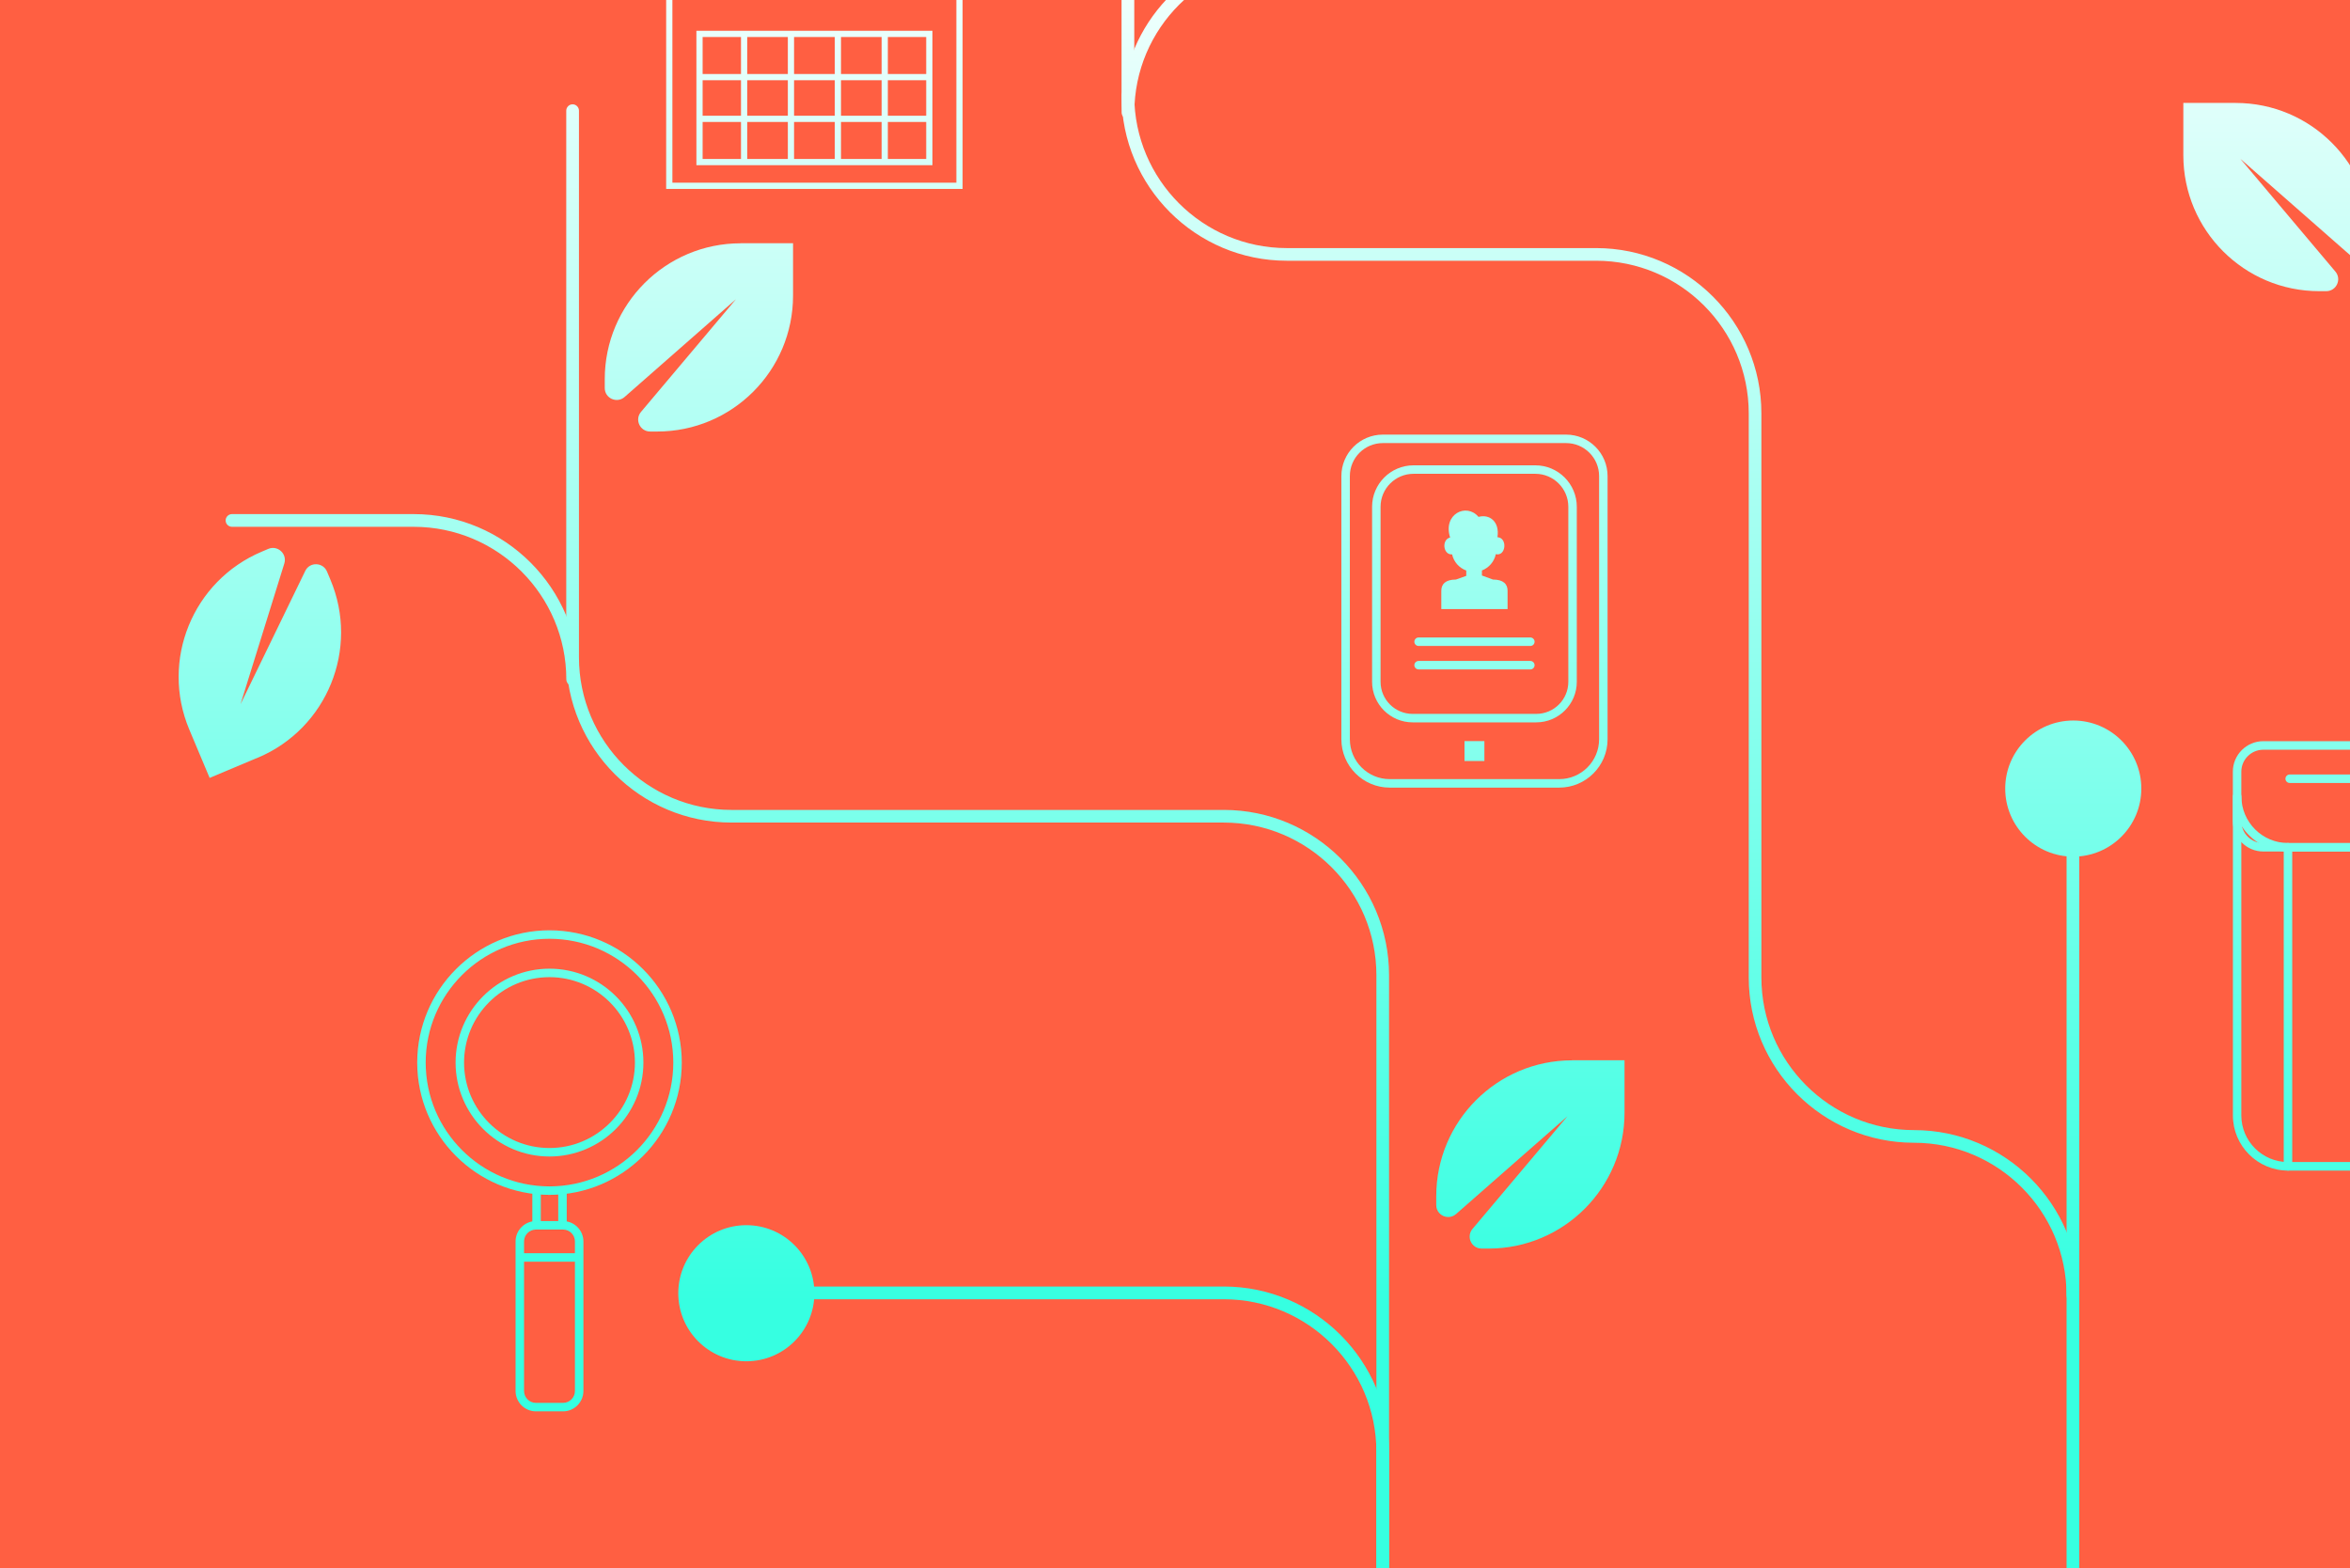 <svg width="1605" height="1071" viewBox="0 0 1605 1071" fill="none" xmlns="http://www.w3.org/2000/svg">
<rect x="0" y="0" width="1605" height="1071" fill="#333333" stroke="none"/>
<g clip-path="url(#clip0_5719_17872)">
<rect width="1605" height="1071" fill="#FF5F42"/>
<path d="M1517.28 2869.53C1515.83 2869.53 1514.43 2868.82 1513.59 2867.52L1310.62 2545.76C1310.2 2545.06 1309.97 2544.26 1309.97 2543.42V1330.8C1309.97 1273.35 1263.21 1226.59 1205.75 1226.59H1052.91C990.685 1226.59 940.048 1175.95 940.048 1113.73V665.987C940.048 608.53 893.288 561.771 835.831 561.771H499.639C437.418 561.771 386.734 511.134 386.734 448.912V75.583C386.734 73.201 388.696 71.239 391.079 71.239C393.461 71.239 395.423 73.201 395.423 75.583V448.912C395.423 506.369 442.182 553.129 499.639 553.129H835.831C898.053 553.129 948.69 603.766 948.69 665.987V1113.73C948.69 1171.19 995.449 1217.95 1052.91 1217.95H1205.75C1267.97 1217.95 1318.66 1268.58 1318.66 1330.8V2542.16L1520.97 2862.85C1522.23 2864.85 1521.62 2867.56 1519.61 2868.82C1518.91 2869.29 1518.07 2869.48 1517.33 2869.48L1517.28 2869.53Z" fill="url(#paint0_linear_5719_17872)"/>
<path d="M1415.77 2485.69C1413.39 2485.69 1411.42 2483.72 1411.42 2481.34V884.65C1411.42 827.194 1364.66 780.434 1307.21 780.434C1244.99 780.434 1194.35 729.797 1194.35 667.576V282.288C1194.35 224.831 1147.59 178.072 1090.13 178.072H878.897C816.676 178.072 765.992 127.435 765.992 65.213V-232.254C765.992 -234.636 767.954 -236.598 770.336 -236.598C772.719 -236.598 774.681 -234.636 774.681 -232.254V65.213C774.681 122.67 821.44 169.43 878.897 169.43H1090.13C1152.35 169.43 1202.99 220.067 1202.99 282.288V667.576C1202.99 725.033 1249.75 771.792 1307.21 771.792C1369.43 771.792 1420.11 822.429 1420.11 884.65V2481.34C1420.11 2483.72 1418.15 2485.69 1415.77 2485.69Z" fill="url(#paint1_linear_5719_17872)"/>
<path d="M770.389 81.189C768.007 81.189 766.045 79.227 766.045 76.845V65.213C766.045 64.232 766.372 63.298 766.932 62.597C773.939 7.056 821.493 -36.014 878.903 -36.014H899.924C957.381 -36.014 1004.14 -82.773 1004.14 -140.23V-341.749C1004.14 -344.132 1006.1 -346.093 1008.48 -346.093C1010.87 -346.093 1012.83 -344.132 1012.83 -341.749V-140.183C1012.83 -77.962 962.192 -27.325 899.971 -27.325H878.95C821.493 -27.325 774.733 19.435 774.733 76.891C774.733 79.274 772.772 81.236 770.389 81.236V81.189Z" fill="url(#paint2_linear_5719_17872)"/>
<path d="M944.388 1330.01C942.006 1330.01 940.044 1328.05 940.044 1325.67V991.529C940.044 934.072 893.284 887.313 835.827 887.313H506.221C503.839 887.313 501.877 885.351 501.877 882.969C501.877 880.586 503.839 878.624 506.221 878.624H835.827C898.049 878.624 948.685 929.261 948.685 991.483V1325.62C948.685 1328 946.724 1329.96 944.341 1329.96L944.388 1330.01Z" fill="url(#paint3_linear_5719_17872)"/>
<path d="M1644.9 221.281C1642.52 221.281 1640.55 219.319 1640.55 216.937V75.397C1640.55 17.94 1593.79 -28.82 1536.34 -28.82H1361.77C1299.55 -28.82 1248.91 -79.456 1248.91 -141.678V-406.633C1248.91 -409.016 1250.87 -410.977 1253.26 -410.977C1255.64 -410.977 1257.6 -409.016 1257.6 -406.633V-141.678C1257.6 -84.221 1304.36 -37.462 1361.82 -37.462H1536.38C1598.61 -37.462 1649.24 13.175 1649.24 75.397V216.937C1649.24 219.319 1647.28 221.281 1644.9 221.281Z" fill="url(#paint4_linear_5719_17872)"/>
<path d="M391.128 468.345C388.745 468.345 386.783 466.383 386.783 464.001C386.783 406.544 340.024 359.784 282.567 359.784H158.451C156.068 359.784 154.106 357.823 154.106 355.44C154.106 353.058 156.068 351.096 158.451 351.096H282.567C344.788 351.096 395.472 401.733 395.472 463.954C395.472 466.336 393.51 468.298 391.128 468.298V468.345Z" fill="url(#paint5_linear_5719_17872)"/>
<path d="M1415.77 888.994C1413.39 888.994 1411.43 887.032 1411.43 884.65V540.002C1411.43 537.62 1413.39 535.658 1415.77 535.658C1418.15 535.658 1420.11 537.62 1420.11 540.002V884.65C1420.11 887.032 1418.15 888.994 1415.77 888.994Z" fill="url(#paint6_linear_5719_17872)"/>
<path d="M1416 585.034C1441.67 585.034 1462.48 564.224 1462.48 538.554C1462.48 512.885 1441.67 492.075 1416 492.075C1390.33 492.075 1369.52 512.885 1369.52 538.554C1369.52 564.224 1390.33 585.034 1416 585.034Z" fill="url(#paint7_linear_5719_17872)"/>
<path d="M509.728 929.682C535.398 929.682 556.207 908.873 556.207 883.203C556.207 857.533 535.398 836.723 509.728 836.723C484.058 836.723 463.249 857.533 463.249 883.203C463.249 908.873 484.058 929.682 509.728 929.682Z" fill="url(#paint8_linear_5719_17872)"/>
<path d="M176.153 517.44C223.379 497.541 245.568 443.12 225.668 395.893L223.333 390.335C220.623 383.888 211.514 383.608 208.478 389.914L164.288 480.911L194.184 384.822C196.239 378.189 189.606 372.163 183.206 374.873L178.815 376.741C131.589 396.641 109.4 451.061 129.3 498.288L143.173 531.267L176.153 517.394V517.44Z" fill="url(#paint9_linear_5719_17872)"/>
<path d="M1526.95 70.305C1578.19 70.305 1619.77 111.879 1619.77 163.123V169.149C1619.77 176.156 1611.5 179.893 1606.22 175.268L1530.17 108.516L1595.01 185.452C1599.49 190.777 1595.71 198.858 1588.75 198.858H1583.98C1532.74 198.858 1491.17 157.284 1491.17 106.04V70.258H1526.95V70.305Z" fill="url(#paint10_linear_5719_17872)"/>
<path d="M1073.74 724.145C1022.5 724.145 980.923 765.719 980.923 816.963V822.989C980.923 829.996 989.191 833.733 994.469 829.109L1070.52 762.356L1005.68 839.292C1001.2 844.617 1004.98 852.699 1011.94 852.699H1016.7C1067.95 852.699 1109.52 811.124 1109.52 759.88V724.098H1073.74V724.145Z" fill="url(#paint11_linear_5719_17872)"/>
<path d="M505.852 166.16C454.608 166.16 413.033 207.734 413.033 258.978V265.004C413.033 272.011 421.301 275.748 426.58 271.123L502.628 204.371L437.791 281.307C433.307 286.632 437.09 294.713 444.05 294.713H448.815C500.059 294.713 541.634 253.139 541.634 201.895V166.113H505.852V166.16Z" fill="url(#paint12_linear_5719_17872)"/>
<path d="M1762.01 581.53H1545.77C1534.33 581.53 1524.99 572.188 1524.99 560.743V526.97C1524.99 515.525 1534.33 506.182 1545.77 506.182H1762.01C1763.6 506.182 1764.9 507.49 1764.9 509.079V578.634C1764.9 580.222 1763.6 581.53 1762.01 581.53ZM1545.77 512.021C1537.51 512.021 1530.78 518.748 1530.78 527.016V560.79C1530.78 569.058 1537.51 575.784 1545.77 575.784H1759.11V512.021H1545.77Z" fill="url(#paint13_linear_5719_17872)"/>
<path d="M1762 799.445H1562.68C1541.89 799.445 1525.03 782.536 1525.03 761.795V543.88C1525.03 542.291 1526.34 540.983 1527.93 540.983C1529.51 540.983 1530.82 542.291 1530.82 543.88C1530.82 561.444 1545.12 575.738 1562.68 575.738H1762C1763.59 575.738 1764.9 577.046 1764.9 578.634V796.549C1764.9 798.138 1763.59 799.445 1762 799.445ZM1530.78 563.919V761.748C1530.78 779.312 1545.07 793.606 1562.63 793.606H1759.06V581.483H1562.63C1549.23 581.483 1537.41 574.43 1530.78 563.873V563.919Z" fill="url(#paint14_linear_5719_17872)"/>
<path d="M1757.34 534.724H1563.81C1562.22 534.724 1560.91 533.416 1560.91 531.827C1560.91 530.239 1562.22 528.931 1563.81 528.931H1757.34C1758.93 528.931 1760.24 530.239 1760.24 531.827C1760.24 533.416 1758.93 534.724 1757.34 534.724Z" fill="url(#paint15_linear_5719_17872)"/>
<path d="M1562.64 799.446C1561.05 799.446 1559.74 798.138 1559.74 796.55V578.634C1559.74 577.046 1561.05 575.738 1562.64 575.738C1564.23 575.738 1565.54 577.046 1565.54 578.634V796.55C1565.54 798.138 1564.23 799.446 1562.64 799.446Z" fill="url(#paint16_linear_5719_17872)"/>
<path d="M375.29 816.029C325.494 816.029 284.947 775.483 284.947 725.687C284.947 675.891 325.494 635.344 375.29 635.344C425.086 635.344 465.633 675.891 465.633 725.687C465.633 775.483 425.086 816.029 375.29 816.029ZM375.29 641.136C328.671 641.136 290.74 679.067 290.74 725.687C290.74 772.306 328.671 810.237 375.29 810.237C421.909 810.237 459.84 772.306 459.84 725.687C459.84 679.067 421.909 641.136 375.29 641.136Z" fill="url(#paint17_linear_5719_17872)"/>
<path d="M375.292 789.823C339.93 789.823 311.155 761.048 311.155 725.686C311.155 690.325 339.93 661.55 375.292 661.55C410.654 661.55 439.429 690.325 439.429 725.686C439.429 761.048 410.654 789.823 375.292 789.823ZM375.292 667.342C343.107 667.342 316.948 693.501 316.948 725.686C316.948 757.872 343.107 784.031 375.292 784.031C407.477 784.031 433.636 757.825 433.636 725.686C433.636 693.548 407.43 667.342 375.292 667.342Z" fill="url(#paint18_linear_5719_17872)"/>
<path d="M369.359 813.133H363.566V838.498H369.359V813.133Z" fill="url(#paint19_linear_5719_17872)"/>
<path d="M387.065 813.133H381.272V838.498H387.065V813.133Z" fill="url(#paint20_linear_5719_17872)"/>
<path d="M384.541 963.876H366.043C358.382 963.876 352.122 957.616 352.122 949.955V847.841C352.122 840.18 358.382 833.921 366.043 833.921H384.541C392.202 833.921 398.461 840.18 398.461 847.841V949.955C398.461 957.616 392.202 963.876 384.541 963.876ZM366.043 839.713C361.558 839.713 357.914 843.357 357.914 847.841V949.955C357.914 954.44 361.558 958.083 366.043 958.083H384.541C389.025 958.083 392.669 954.44 392.669 949.955V847.841C392.669 843.357 389.025 839.713 384.541 839.713H366.043Z" fill="url(#paint21_linear_5719_17872)"/>
<path d="M395.561 855.875H355.015V861.667H395.561V855.875Z" fill="url(#paint22_linear_5719_17872)"/>
<path d="M1517.28 2869.53C1516.48 2869.53 1515.69 2869.29 1514.99 2868.87C1512.98 2867.61 1512.37 2864.9 1513.63 2862.89L1715.95 2542.21V1451.32C1715.95 1389.1 1766.58 1338.47 1828.85 1338.47H1946.71C2004.17 1338.47 2050.92 1291.71 2050.92 1234.25V862.368C2050.92 800.146 2101.56 749.463 2163.83 749.463H2344.84C2402.3 749.463 2449.06 702.703 2449.06 645.247V122.717C2449.06 120.334 2451.02 118.373 2453.4 118.373C2455.78 118.373 2457.75 120.334 2457.75 122.717V645.247C2457.75 707.468 2407.11 758.152 2344.89 758.152H2163.88C2106.42 758.152 2059.66 804.911 2059.66 862.368V1234.25C2059.66 1296.47 2009.02 1347.11 1946.75 1347.11H1828.9C1771.44 1347.11 1724.68 1393.87 1724.68 1451.32V2543.47C1724.68 2544.31 1724.45 2545.1 1724.03 2545.81L1521.06 2867.56C1520.22 2868.87 1518.82 2869.57 1517.37 2869.57L1517.28 2869.53Z" fill="url(#paint23_linear_5719_17872)"/>
<path d="M1064.87 537.9H949.158C930.94 537.9 916.132 523.092 916.132 504.874V325.123C916.132 309.521 928.838 296.815 944.44 296.815H1069.63C1085.23 296.815 1097.94 309.521 1097.94 325.123V504.874C1097.94 523.092 1083.13 537.9 1064.91 537.9H1064.87ZM944.44 302.607C932.014 302.607 921.924 312.697 921.924 325.123V504.874C921.924 519.916 934.163 532.108 949.205 532.108H1064.91C1079.95 532.108 1092.15 519.869 1092.15 504.874V325.123C1092.15 312.697 1082.06 302.607 1069.63 302.607H944.44Z" fill="url(#paint24_linear_5719_17872)"/>
<path d="M1049.22 493.336H964.808C949.533 493.336 937.107 480.911 937.107 465.635V346.097C937.107 330.495 949.813 317.789 965.415 317.789H1048.61C1064.21 317.789 1076.92 330.495 1076.92 346.097V465.635C1076.92 480.911 1064.49 493.336 1049.22 493.336ZM965.415 323.582C952.99 323.582 942.9 333.672 942.9 346.097V465.635C942.9 477.734 952.709 487.544 964.808 487.544H1049.22C1061.32 487.544 1071.13 477.734 1071.13 465.635V346.097C1071.13 333.672 1061.04 323.582 1048.61 323.582H965.415Z" fill="url(#paint25_linear_5719_17872)"/>
<path d="M1013.81 506.135H1000.21V519.729H1013.81V506.135Z" fill="url(#paint26_linear_5719_17872)"/>
<path d="M1045.2 441.158H968.869C967.281 441.158 965.973 439.85 965.973 438.262C965.973 436.673 967.281 435.365 968.869 435.365H1045.2C1046.79 435.365 1048.09 436.673 1048.09 438.262C1048.09 439.85 1046.79 441.158 1045.2 441.158Z" fill="url(#paint27_linear_5719_17872)"/>
<path d="M1045.2 457.18H968.869C967.281 457.18 965.973 455.872 965.973 454.284C965.973 452.696 967.281 451.388 968.869 451.388H1045.2C1046.79 451.388 1048.09 452.696 1048.09 454.284C1048.09 455.872 1046.79 457.18 1045.2 457.18Z" fill="url(#paint28_linear_5719_17872)"/>
<path d="M1019.65 395.8L1012.13 393.044V389.587C1016.89 387.765 1020.53 383.607 1021.61 378.469C1028.61 380.151 1029.74 367.211 1022.73 366.884C1024.36 355.954 1017.08 350.955 1009.79 353.011C1001.66 343.201 985.265 351.049 990.404 367.071C984.331 368.613 985.686 379.123 991.758 378.609C992.879 383.748 996.57 387.858 1001.43 389.634V393.277L994.374 395.8C987.227 395.8 984.378 398.929 984.378 403.46V415.98H1029.64V403.46C1029.64 398.929 1026.79 395.8 1019.65 395.8Z" fill="url(#paint29_linear_5719_17872)"/>
<path d="M657.433 129.023H454.979V-29.567H476.748V-25.316H459.23V124.772H653.182V-25.316H635.665V-29.567H657.433V129.023Z" fill="url(#paint30_linear_5719_17872)"/>
<path d="M636.833 112.813H475.627V21.022H636.833V112.813ZM479.878 108.562H632.582V25.273H479.878V108.562Z" fill="url(#paint31_linear_5719_17872)"/>
<path d="M510.335 24.34H506.084V109.544H510.335V24.34Z" fill="url(#paint32_linear_5719_17872)"/>
<path d="M542.33 24.34H538.079V109.544H542.33V24.34Z" fill="url(#paint33_linear_5719_17872)"/>
<path d="M574.381 24.34H570.13V109.544H574.381V24.34Z" fill="url(#paint34_linear_5719_17872)"/>
<path d="M606.376 24.34H602.125V109.544H606.376V24.34Z" fill="url(#paint35_linear_5719_17872)"/>
<path d="M634.262 50.545H478.802V54.796H634.262V50.545Z" fill="url(#paint36_linear_5719_17872)"/>
<path d="M634.262 79.04H478.802V83.29H634.262V79.04Z" fill="url(#paint37_linear_5719_17872)"/>
</g>
<defs>
<linearGradient id="paint0_linear_5719_17872" x1="954.202" y1="-81.652" x2="954.202" y2="961.773" gradientUnits="userSpaceOnUse">
<stop stop-color="white"/>
<stop offset="0.93" stop-color="#36FFE1"/>
</linearGradient>
<linearGradient id="paint1_linear_5719_17872" x1="1093.08" y1="-81.652" x2="1093.08" y2="961.773" gradientUnits="userSpaceOnUse">
<stop stop-color="white"/>
<stop offset="0.93" stop-color="#36FFE1"/>
</linearGradient>
<linearGradient id="paint2_linear_5719_17872" x1="889.46" y1="-81.652" x2="889.46" y2="961.773" gradientUnits="userSpaceOnUse">
<stop stop-color="white"/>
<stop offset="0.93" stop-color="#36FFE1"/>
</linearGradient>
<linearGradient id="paint3_linear_5719_17872" x1="725.305" y1="-81.652" x2="725.305" y2="961.773" gradientUnits="userSpaceOnUse">
<stop stop-color="white"/>
<stop offset="0.93" stop-color="#36FFE1"/>
</linearGradient>
<linearGradient id="paint4_linear_5719_17872" x1="1449.08" y1="-81.652" x2="1449.08" y2="961.773" gradientUnits="userSpaceOnUse">
<stop stop-color="white"/>
<stop offset="0.93" stop-color="#36FFE1"/>
</linearGradient>
<linearGradient id="paint5_linear_5719_17872" x1="274.812" y1="-81.652" x2="274.812" y2="961.773" gradientUnits="userSpaceOnUse">
<stop stop-color="white"/>
<stop offset="0.93" stop-color="#36FFE1"/>
</linearGradient>
<linearGradient id="paint6_linear_5719_17872" x1="1415.77" y1="-81.652" x2="1415.77" y2="961.773" gradientUnits="userSpaceOnUse">
<stop stop-color="white"/>
<stop offset="0.93" stop-color="#36FFE1"/>
</linearGradient>
<linearGradient id="paint7_linear_5719_17872" x1="1416" y1="-81.652" x2="1416" y2="961.773" gradientUnits="userSpaceOnUse">
<stop stop-color="white"/>
<stop offset="0.93" stop-color="#36FFE1"/>
</linearGradient>
<linearGradient id="paint8_linear_5719_17872" x1="509.728" y1="-81.651" x2="509.728" y2="961.774" gradientUnits="userSpaceOnUse">
<stop stop-color="white"/>
<stop offset="0.93" stop-color="#36FFE1"/>
</linearGradient>
<linearGradient id="paint9_linear_5719_17872" x1="177.461" y1="-81.652" x2="177.461" y2="961.773" gradientUnits="userSpaceOnUse">
<stop stop-color="white"/>
<stop offset="0.93" stop-color="#36FFE1"/>
</linearGradient>
<linearGradient id="paint10_linear_5719_17872" x1="1555.44" y1="-81.652" x2="1555.44" y2="961.772" gradientUnits="userSpaceOnUse">
<stop stop-color="white"/>
<stop offset="0.93" stop-color="#36FFE1"/>
</linearGradient>
<linearGradient id="paint11_linear_5719_17872" x1="1045.25" y1="-81.652" x2="1045.25" y2="961.773" gradientUnits="userSpaceOnUse">
<stop stop-color="white"/>
<stop offset="0.93" stop-color="#36FFE1"/>
</linearGradient>
<linearGradient id="paint12_linear_5719_17872" x1="477.357" y1="-81.652" x2="477.357" y2="961.773" gradientUnits="userSpaceOnUse">
<stop stop-color="white"/>
<stop offset="0.93" stop-color="#36FFE1"/>
</linearGradient>
<linearGradient id="paint13_linear_5719_17872" x1="1644.94" y1="-81.652" x2="1644.94" y2="961.772" gradientUnits="userSpaceOnUse">
<stop stop-color="white"/>
<stop offset="0.93" stop-color="#36FFE1"/>
</linearGradient>
<linearGradient id="paint14_linear_5719_17872" x1="1644.94" y1="-81.652" x2="1644.94" y2="961.773" gradientUnits="userSpaceOnUse">
<stop stop-color="white"/>
<stop offset="0.93" stop-color="#36FFE1"/>
</linearGradient>
<linearGradient id="paint15_linear_5719_17872" x1="1660.6" y1="-81.655" x2="1660.6" y2="961.774" gradientUnits="userSpaceOnUse">
<stop stop-color="white"/>
<stop offset="0.93" stop-color="#36FFE1"/>
</linearGradient>
<linearGradient id="paint16_linear_5719_17872" x1="1562.64" y1="-81.652" x2="1562.64" y2="961.773" gradientUnits="userSpaceOnUse">
<stop stop-color="white"/>
<stop offset="0.93" stop-color="#36FFE1"/>
</linearGradient>
<linearGradient id="paint17_linear_5719_17872" x1="375.29" y1="-81.652" x2="375.29" y2="961.773" gradientUnits="userSpaceOnUse">
<stop stop-color="white"/>
<stop offset="0.93" stop-color="#36FFE1"/>
</linearGradient>
<linearGradient id="paint18_linear_5719_17872" x1="375.292" y1="-81.651" x2="375.292" y2="961.773" gradientUnits="userSpaceOnUse">
<stop stop-color="white"/>
<stop offset="0.93" stop-color="#36FFE1"/>
</linearGradient>
<linearGradient id="paint19_linear_5719_17872" x1="366.463" y1="-81.65" x2="366.463" y2="961.773" gradientUnits="userSpaceOnUse">
<stop stop-color="white"/>
<stop offset="0.93" stop-color="#36FFE1"/>
</linearGradient>
<linearGradient id="paint20_linear_5719_17872" x1="384.169" y1="-81.65" x2="384.169" y2="961.773" gradientUnits="userSpaceOnUse">
<stop stop-color="white"/>
<stop offset="0.93" stop-color="#36FFE1"/>
</linearGradient>
<linearGradient id="paint21_linear_5719_17872" x1="375.292" y1="-81.651" x2="375.292" y2="961.774" gradientUnits="userSpaceOnUse">
<stop stop-color="white"/>
<stop offset="0.93" stop-color="#36FFE1"/>
</linearGradient>
<linearGradient id="paint22_linear_5719_17872" x1="375.288" y1="-81.644" x2="375.288" y2="961.772" gradientUnits="userSpaceOnUse">
<stop stop-color="white"/>
<stop offset="0.93" stop-color="#36FFE1"/>
</linearGradient>
<linearGradient id="paint23_linear_5719_17872" x1="1985.29" y1="-81.652" x2="1985.29" y2="961.773" gradientUnits="userSpaceOnUse">
<stop stop-color="white"/>
<stop offset="0.93" stop-color="#36FFE1"/>
</linearGradient>
<linearGradient id="paint24_linear_5719_17872" x1="1007.04" y1="-81.653" x2="1007.04" y2="961.772" gradientUnits="userSpaceOnUse">
<stop stop-color="white"/>
<stop offset="0.93" stop-color="#36FFE1"/>
</linearGradient>
<linearGradient id="paint25_linear_5719_17872" x1="1007.04" y1="-81.652" x2="1007.04" y2="961.773" gradientUnits="userSpaceOnUse">
<stop stop-color="white"/>
<stop offset="0.93" stop-color="#36FFE1"/>
</linearGradient>
<linearGradient id="paint26_linear_5719_17872" x1="1007.03" y1="-81.653" x2="1007.03" y2="961.773" gradientUnits="userSpaceOnUse">
<stop stop-color="white"/>
<stop offset="0.93" stop-color="#36FFE1"/>
</linearGradient>
<linearGradient id="paint27_linear_5719_17872" x1="1007.03" y1="-81.655" x2="1007.03" y2="961.775" gradientUnits="userSpaceOnUse">
<stop stop-color="white"/>
<stop offset="0.93" stop-color="#36FFE1"/>
</linearGradient>
<linearGradient id="paint28_linear_5719_17872" x1="1007.03" y1="-81.655" x2="1007.03" y2="961.774" gradientUnits="userSpaceOnUse">
<stop stop-color="white"/>
<stop offset="0.93" stop-color="#36FFE1"/>
</linearGradient>
<linearGradient id="paint29_linear_5719_17872" x1="1007.03" y1="-81.653" x2="1007.03" y2="961.773" gradientUnits="userSpaceOnUse">
<stop stop-color="white"/>
<stop offset="0.93" stop-color="#36FFE1"/>
</linearGradient>
<linearGradient id="paint30_linear_5719_17872" x1="556.206" y1="-81.652" x2="556.206" y2="961.773" gradientUnits="userSpaceOnUse">
<stop stop-color="white"/>
<stop offset="0.93" stop-color="#36FFE1"/>
</linearGradient>
<linearGradient id="paint31_linear_5719_17872" x1="556.207" y1="-81.653" x2="556.207" y2="961.772" gradientUnits="userSpaceOnUse">
<stop stop-color="white"/>
<stop offset="0.93" stop-color="#36FFE1"/>
</linearGradient>
<linearGradient id="paint32_linear_5719_17872" x1="508.186" y1="-81.652" x2="508.186" y2="961.773" gradientUnits="userSpaceOnUse">
<stop stop-color="white"/>
<stop offset="0.93" stop-color="#36FFE1"/>
</linearGradient>
<linearGradient id="paint33_linear_5719_17872" x1="540.181" y1="-81.652" x2="540.181" y2="961.773" gradientUnits="userSpaceOnUse">
<stop stop-color="white"/>
<stop offset="0.93" stop-color="#36FFE1"/>
</linearGradient>
<linearGradient id="paint34_linear_5719_17872" x1="572.232" y1="-81.652" x2="572.232" y2="961.773" gradientUnits="userSpaceOnUse">
<stop stop-color="white"/>
<stop offset="0.93" stop-color="#36FFE1"/>
</linearGradient>
<linearGradient id="paint35_linear_5719_17872" x1="604.227" y1="-81.652" x2="604.227" y2="961.773" gradientUnits="userSpaceOnUse">
<stop stop-color="white"/>
<stop offset="0.93" stop-color="#36FFE1"/>
</linearGradient>
<linearGradient id="paint36_linear_5719_17872" x1="556.532" y1="-81.652" x2="556.532" y2="961.769" gradientUnits="userSpaceOnUse">
<stop stop-color="white"/>
<stop offset="0.93" stop-color="#36FFE1"/>
</linearGradient>
<linearGradient id="paint37_linear_5719_17872" x1="556.532" y1="-81.652" x2="556.532" y2="961.769" gradientUnits="userSpaceOnUse">
<stop stop-color="white"/>
<stop offset="0.93" stop-color="#36FFE1"/>
</linearGradient>
<clipPath id="clip0_5719_17872">
<rect width="1605" height="1071" fill="white"/>
</clipPath>
</defs>
</svg>
